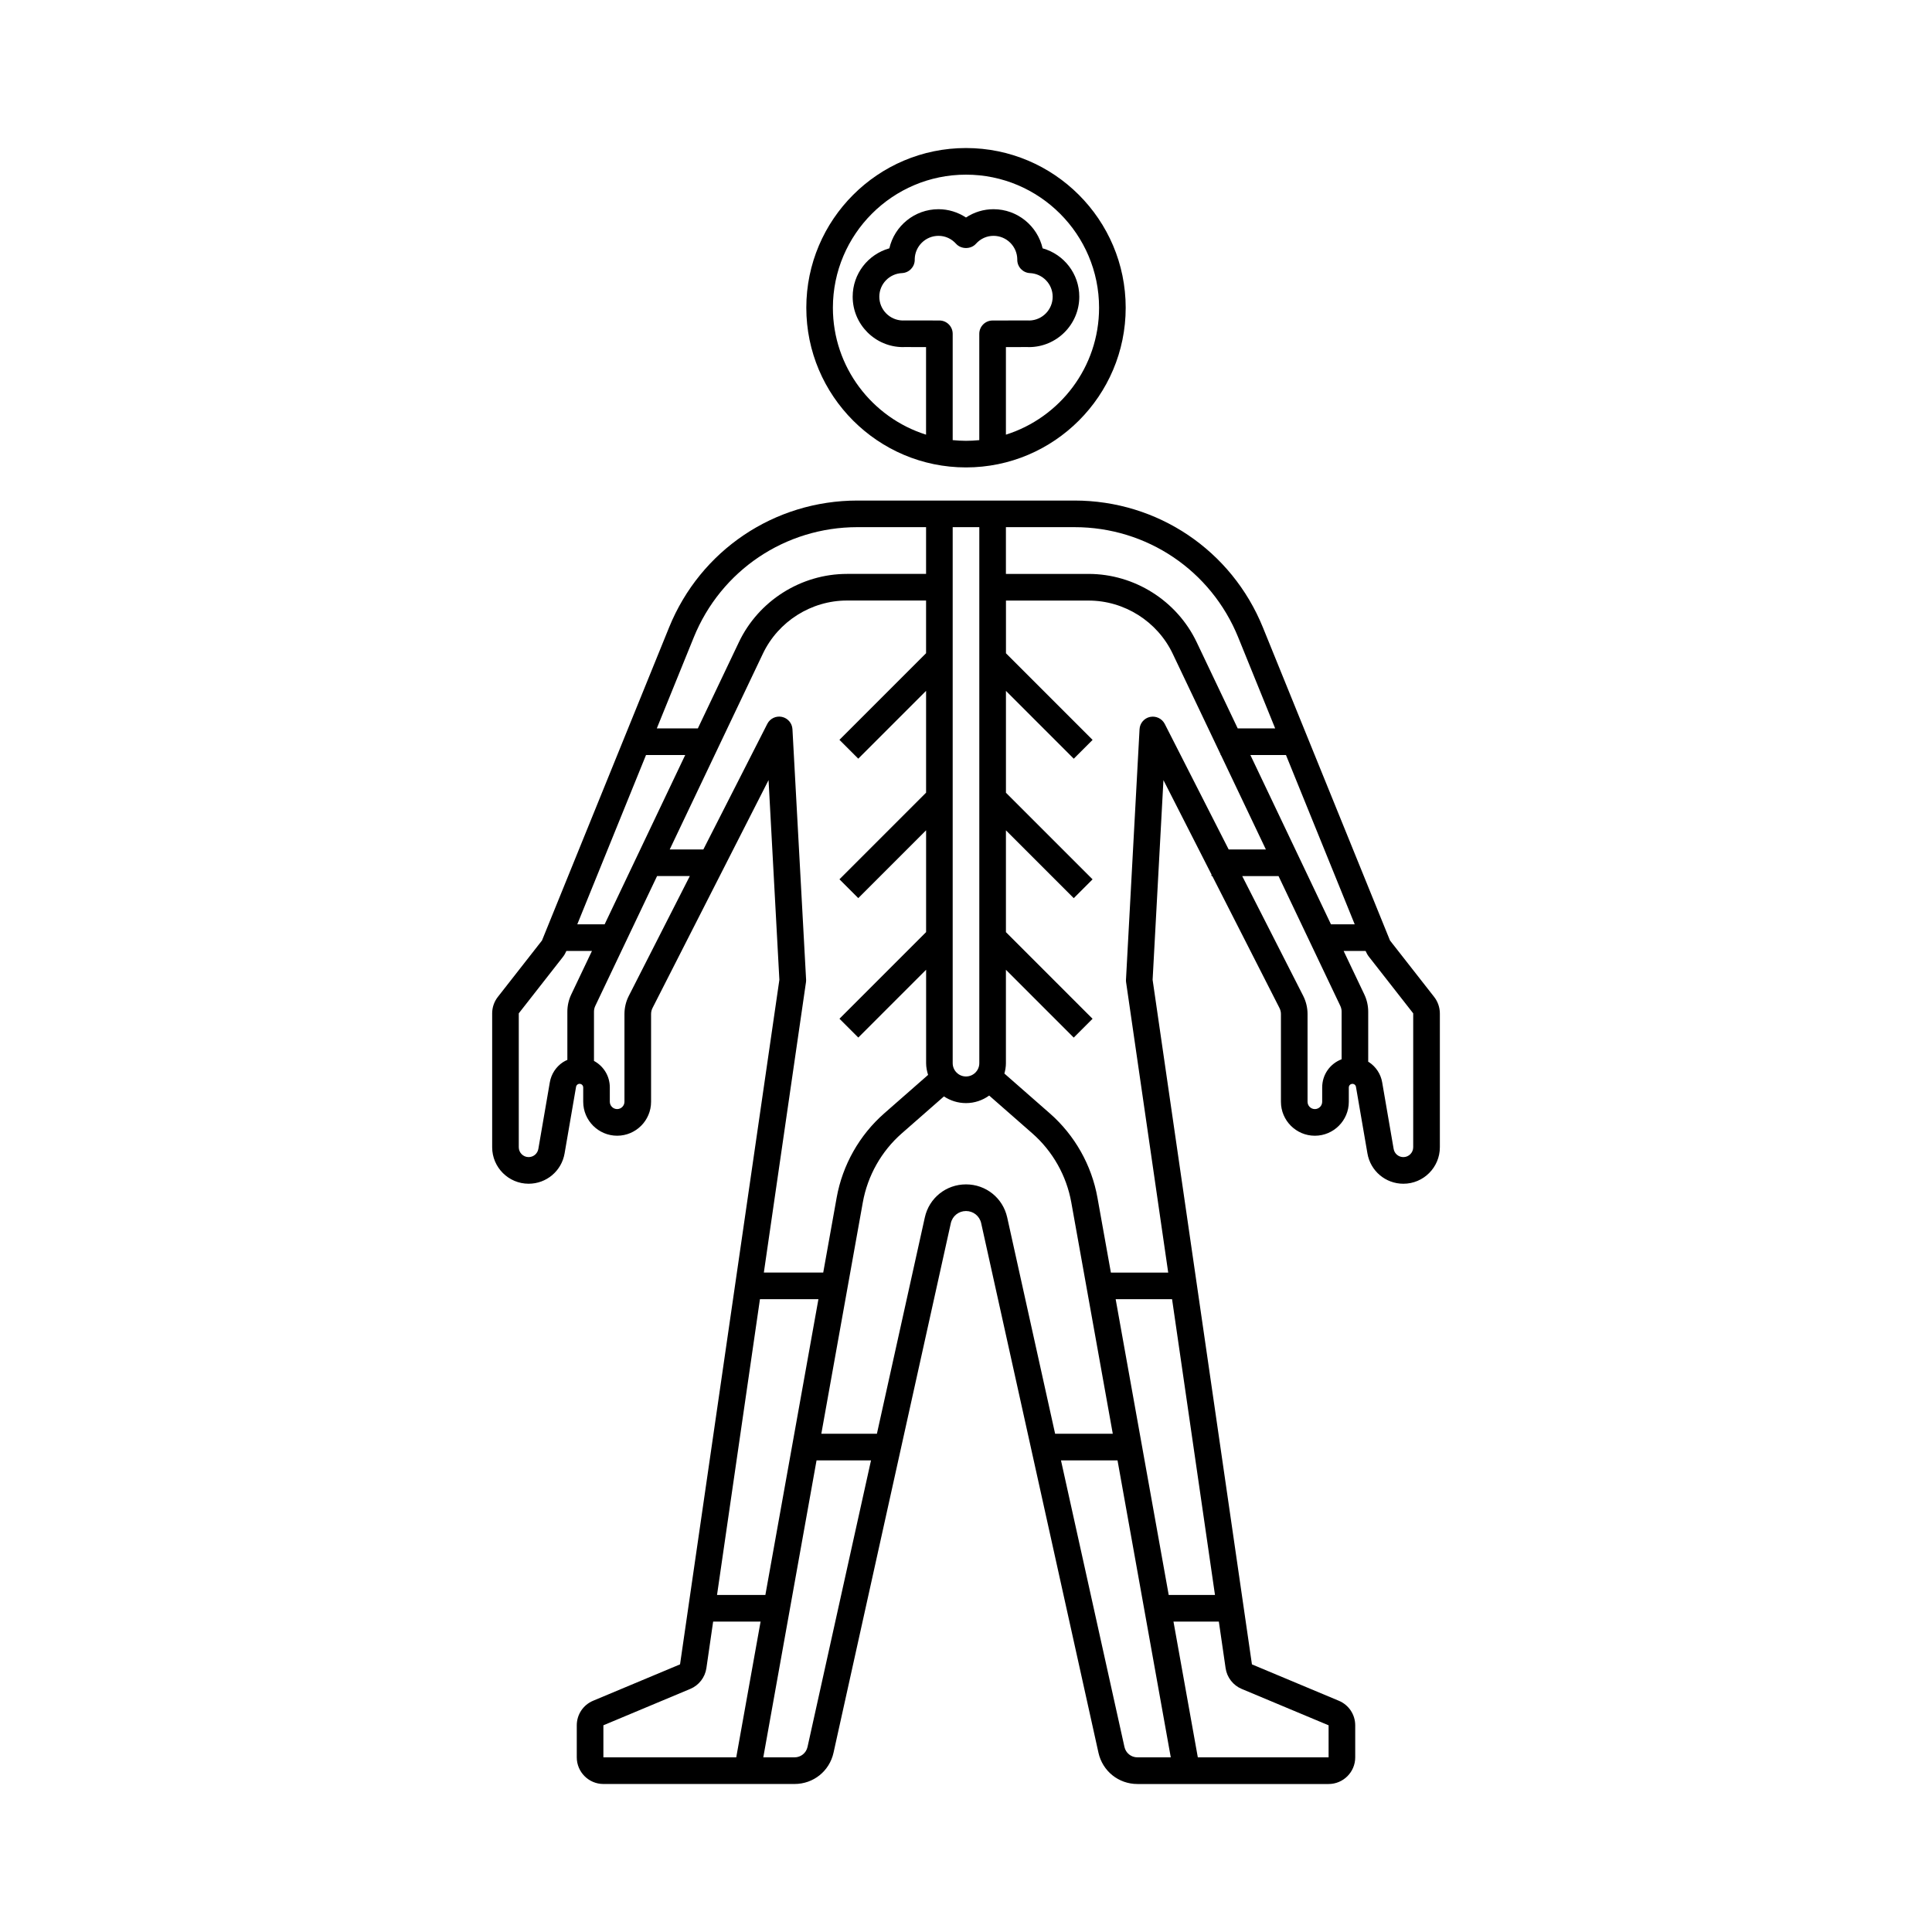 <?xml version="1.0" encoding="UTF-8"?>
<!-- Uploaded to: ICON Repo, www.iconrepo.com, Generator: ICON Repo Mixer Tools -->
<svg fill="#000000" width="800px" height="800px" version="1.1" viewBox="144 144 512 512" xmlns="http://www.w3.org/2000/svg">
 <g>
  <path d="m524.07 408.2-11.707-14.961-33.684-82.969c-8.289-20.422-27.887-33.621-49.93-33.621h-57.504c-22.039 0-41.641 13.199-49.93 33.621l-33.684 82.969-11.703 14.961c-0.969 1.234-1.5 2.777-1.5 4.348v35.484c0 5.332 4.336 9.668 9.664 9.668 4.719 0 8.723-3.375 9.527-8.023l3.043-17.664c0.059-0.332 0.254-0.523 0.41-0.629 0.16-0.102 0.41-0.211 0.742-0.137 0.438 0.102 0.742 0.48 0.742 0.93v3.805c0 4.961 4.035 8.996 8.992 8.996 4.961 0 8.992-4.035 8.992-8.996v-23.254c0-0.555 0.133-1.105 0.383-1.598l30.75-60.395 2.867 52.918-26.324 181.42-23.043 9.648c-2.629 1.102-4.324 3.656-4.324 6.504v8.496c0 3.887 3.164 7.055 7.055 7.055h50.656c5.004 0 9.25-3.41 10.332-8.293l31.082-140.32c0.422-1.902 2.074-3.227 4.023-3.227s3.602 1.324 4.023 3.227l31.082 140.33c1.086 4.879 5.332 8.289 10.332 8.289h50.656c3.887 0 7.055-3.164 7.055-7.055v-8.496c0-2.848-1.699-5.402-4.332-6.508l-23.039-9.645-26.32-181.42 2.867-52.918 12.734 25.004v0.434h0.219l17.797 34.953c0.25 0.496 0.387 1.051 0.387 1.602v23.254c0 4.961 4.031 8.996 8.992 8.996s8.996-4.035 8.996-8.996v-3.805c0-0.449 0.305-0.828 0.742-0.926 0.324-0.074 0.586 0.031 0.742 0.133 0.156 0.102 0.352 0.301 0.41 0.629l3.043 17.664c0.801 4.648 4.805 8.023 9.527 8.023 5.328 0 9.664-4.336 9.664-9.668v-35.484c-0.012-1.574-0.539-3.117-1.508-4.348zm-48.707-64.113h9.434l18.215 44.867h-6.293zm-3.219-31.168 9.789 24.113-9.926 0.004-10.871-22.84c-5.234-10.996-16.488-18.102-28.66-18.102h-21.898v-12.391h18.176c19.156-0.004 36.188 11.465 43.391 29.215zm-68.617-29.219v142.05c0 1.945-1.582 3.527-3.527 3.527s-3.527-1.582-3.527-3.527v-142.05zm-75.676 29.219c7.203-17.75 24.238-29.219 43.395-29.219h18.172v12.391h-20.949c-12.176 0-23.43 7.106-28.66 18.102l-10.871 22.84h-10.879zm-23.617 76.039h-7.25l18.215-44.867h10.387zm-11.078 36.555c-1.82 1.211-3.074 3.144-3.445 5.297l-3.043 17.664c-0.219 1.258-1.301 2.168-2.574 2.168-1.441 0-2.613-1.172-2.613-2.613v-35.484l11.699-14.953c0.379-0.484 0.68-1.023 0.918-1.582h6.777l-5.492 11.539c-0.672 1.41-1.027 2.984-1.027 4.547v12.785c-0.41 0.18-0.82 0.379-1.199 0.633zm17.488-17.602c-0.758 1.477-1.156 3.137-1.156 4.809v23.254c0 1.07-0.871 1.941-1.941 1.941s-1.941-0.871-1.941-1.941v-3.805c0-3.012-1.656-5.648-4.195-7.016v-13.059c0-0.52 0.117-1.043 0.344-1.516l16.375-34.414h8.68zm43.363-70.668c-0.086-1.594-1.23-2.93-2.793-3.262-1.555-0.332-3.148 0.426-3.871 1.848l-16.945 33.281h-8.914l24.691-51.887c4.07-8.551 12.82-14.078 22.293-14.078h20.949v13.965l-22.957 22.957 4.988 4.988 17.973-17.973v26.984l-22.957 22.957 4.988 4.988 17.973-17.973v26.98l-22.957 22.957 4.988 4.988 17.973-17.973v24.754c0 1.094 0.215 2.125 0.523 3.117l-11.617 10.188c-6.586 5.773-11.062 13.699-12.609 22.32l-3.562 19.867h-15.738l11.164-76.938c0.031-0.23 0.043-0.465 0.031-0.695zm-7.176 229.44h-12.812l11.375-78.387h15.496zm-42.926 34.535 23.043-9.648c2.269-0.949 3.898-3.059 4.254-5.492l1.789-12.344h12.574l-6.453 35.98h-35.207zm54.098 5.734c-0.359 1.625-1.777 2.762-3.441 2.762h-8.281l14.113-78.699h14.434zm41.996-149.08c-5.281 0-9.77 3.602-10.91 8.758l-12.699 57.332h-14.73l11-61.34c1.266-7.055 4.93-13.543 10.316-18.262l11.18-9.801c1.676 1.117 3.684 1.773 5.848 1.773 2.297 0 4.406-0.754 6.141-2l11.438 10.027c5.391 4.727 9.051 11.211 10.316 18.262l11 61.34h-15.281l-12.699-57.332c-1.148-5.156-5.637-8.758-10.918-8.758zm65.984 108.81h-12.262l-14.059-78.387h14.949zm-23.992 40.27-16.82-75.938h14.984l14.113 78.699h-8.832c-1.668 0.004-3.082-1.133-3.445-2.762zm31.062-15.375 23.039 9.645v8.496h-34.656l-6.453-35.98h12.023l1.793 12.348c0.352 2.438 1.984 4.539 4.254 5.492zm-24.273-257.59c-1.559 0.332-2.703 1.668-2.789 3.262l-3.594 66.371c-0.016 0.23-0.004 0.465 0.031 0.695l11.16 76.938h-15.191l-3.562-19.863c-1.543-8.621-6.019-16.547-12.609-22.324l-12.051-10.566c0.238-0.879 0.402-1.785 0.402-2.738v-24.762l17.973 17.973 4.988-4.988-22.957-22.957v-26.98l17.973 17.973 4.988-4.988-22.957-22.957v-26.984l17.973 17.973 4.988-4.988-22.957-22.957v-13.965h21.898c9.473 0 18.219 5.527 22.289 14.078l12.688 26.66v0.203h0.098l11.91 25.023h-9.859l-16.945-33.281c-0.738-1.418-2.312-2.172-3.887-1.848zm45.613 98.184v3.805c0 1.07-0.871 1.941-1.941 1.941-1.066 0-1.938-0.871-1.938-1.941v-23.254c0-1.66-0.398-3.316-1.148-4.801l-16.168-31.754h9.625l16.375 34.406c0.227 0.477 0.344 1.004 0.344 1.523v12.617c-3.078 1.168-5.148 4.082-5.148 7.457zm24.121 15.859c0 1.441-1.172 2.613-2.609 2.613-1.277 0-2.359-0.914-2.574-2.168l-3.043-17.668c-0.371-2.152-1.629-4.086-3.449-5.297-0.078-0.055-0.172-0.082-0.25-0.133v-13.281c0-1.559-0.352-3.129-1.023-4.547l-5.492-11.539h5.82c0.246 0.566 0.543 1.102 0.918 1.574l11.703 14.961z"/>
  <path d="m400 267.87c23.336 0 42.32-18.984 42.32-42.32 0-23.336-18.984-42.32-42.32-42.32s-42.32 18.984-42.32 42.32c0 23.336 18.984 42.32 42.32 42.32zm-3.527-7.234v-28.176c0-1.945-1.574-3.523-3.519-3.527l-9.449-0.016c-0.09 0-0.207 0.008-0.32 0.016-3.406-0.078-6.156-2.875-6.156-6.301 0-3.359 2.644-6.106 6.019-6.262 1.883-0.086 3.367-1.641 3.367-3.523 0-0.051 0-0.105-0.004-0.164 0.062-3.418 2.867-6.184 6.305-6.184 1.781 0 3.438 0.75 4.66 2.113 1.336 1.488 3.914 1.488 5.25 0 1.223-1.363 2.879-2.113 4.664-2.113 3.449 0 6.254 2.781 6.301 6.215-0.004 0.047-0.004 0.094-0.004 0.137 0 1.883 1.484 3.438 3.363 3.523 3.375 0.156 6.019 2.902 6.019 6.262 0 3.426-2.746 6.223-6.156 6.301-0.113-0.008-0.227-0.016-0.324-0.016h-0.004l-9.445 0.016c-1.945 0.004-3.519 1.582-3.519 3.527v28.176c-1.16 0.117-2.336 0.18-3.527 0.18-1.184-0.004-2.359-0.066-3.519-0.184zm3.527-70.352c19.445 0 35.266 15.82 35.266 35.266 0 15.758-10.395 29.133-24.688 33.641v-23.207l5.746-0.012c0.121 0.012 0.246 0.016 0.34 0.016 7.367 0 13.359-5.992 13.359-13.359 0-6.09-4.078-11.242-9.719-12.82-1.359-5.93-6.68-10.367-13.02-10.367-2.602 0-5.133 0.777-7.289 2.199-2.152-1.418-4.688-2.199-7.285-2.199-6.34 0-11.66 4.438-13.023 10.367-5.641 1.586-9.719 6.734-9.719 12.82 0 7.367 5.992 13.359 13.359 13.359 0.094 0 0.219-0.008 0.336-0.016l5.75 0.012v23.207c-14.293-4.504-24.688-17.879-24.688-33.641 0.008-19.445 15.828-35.266 35.273-35.266z"/>
 </g>
</svg>
